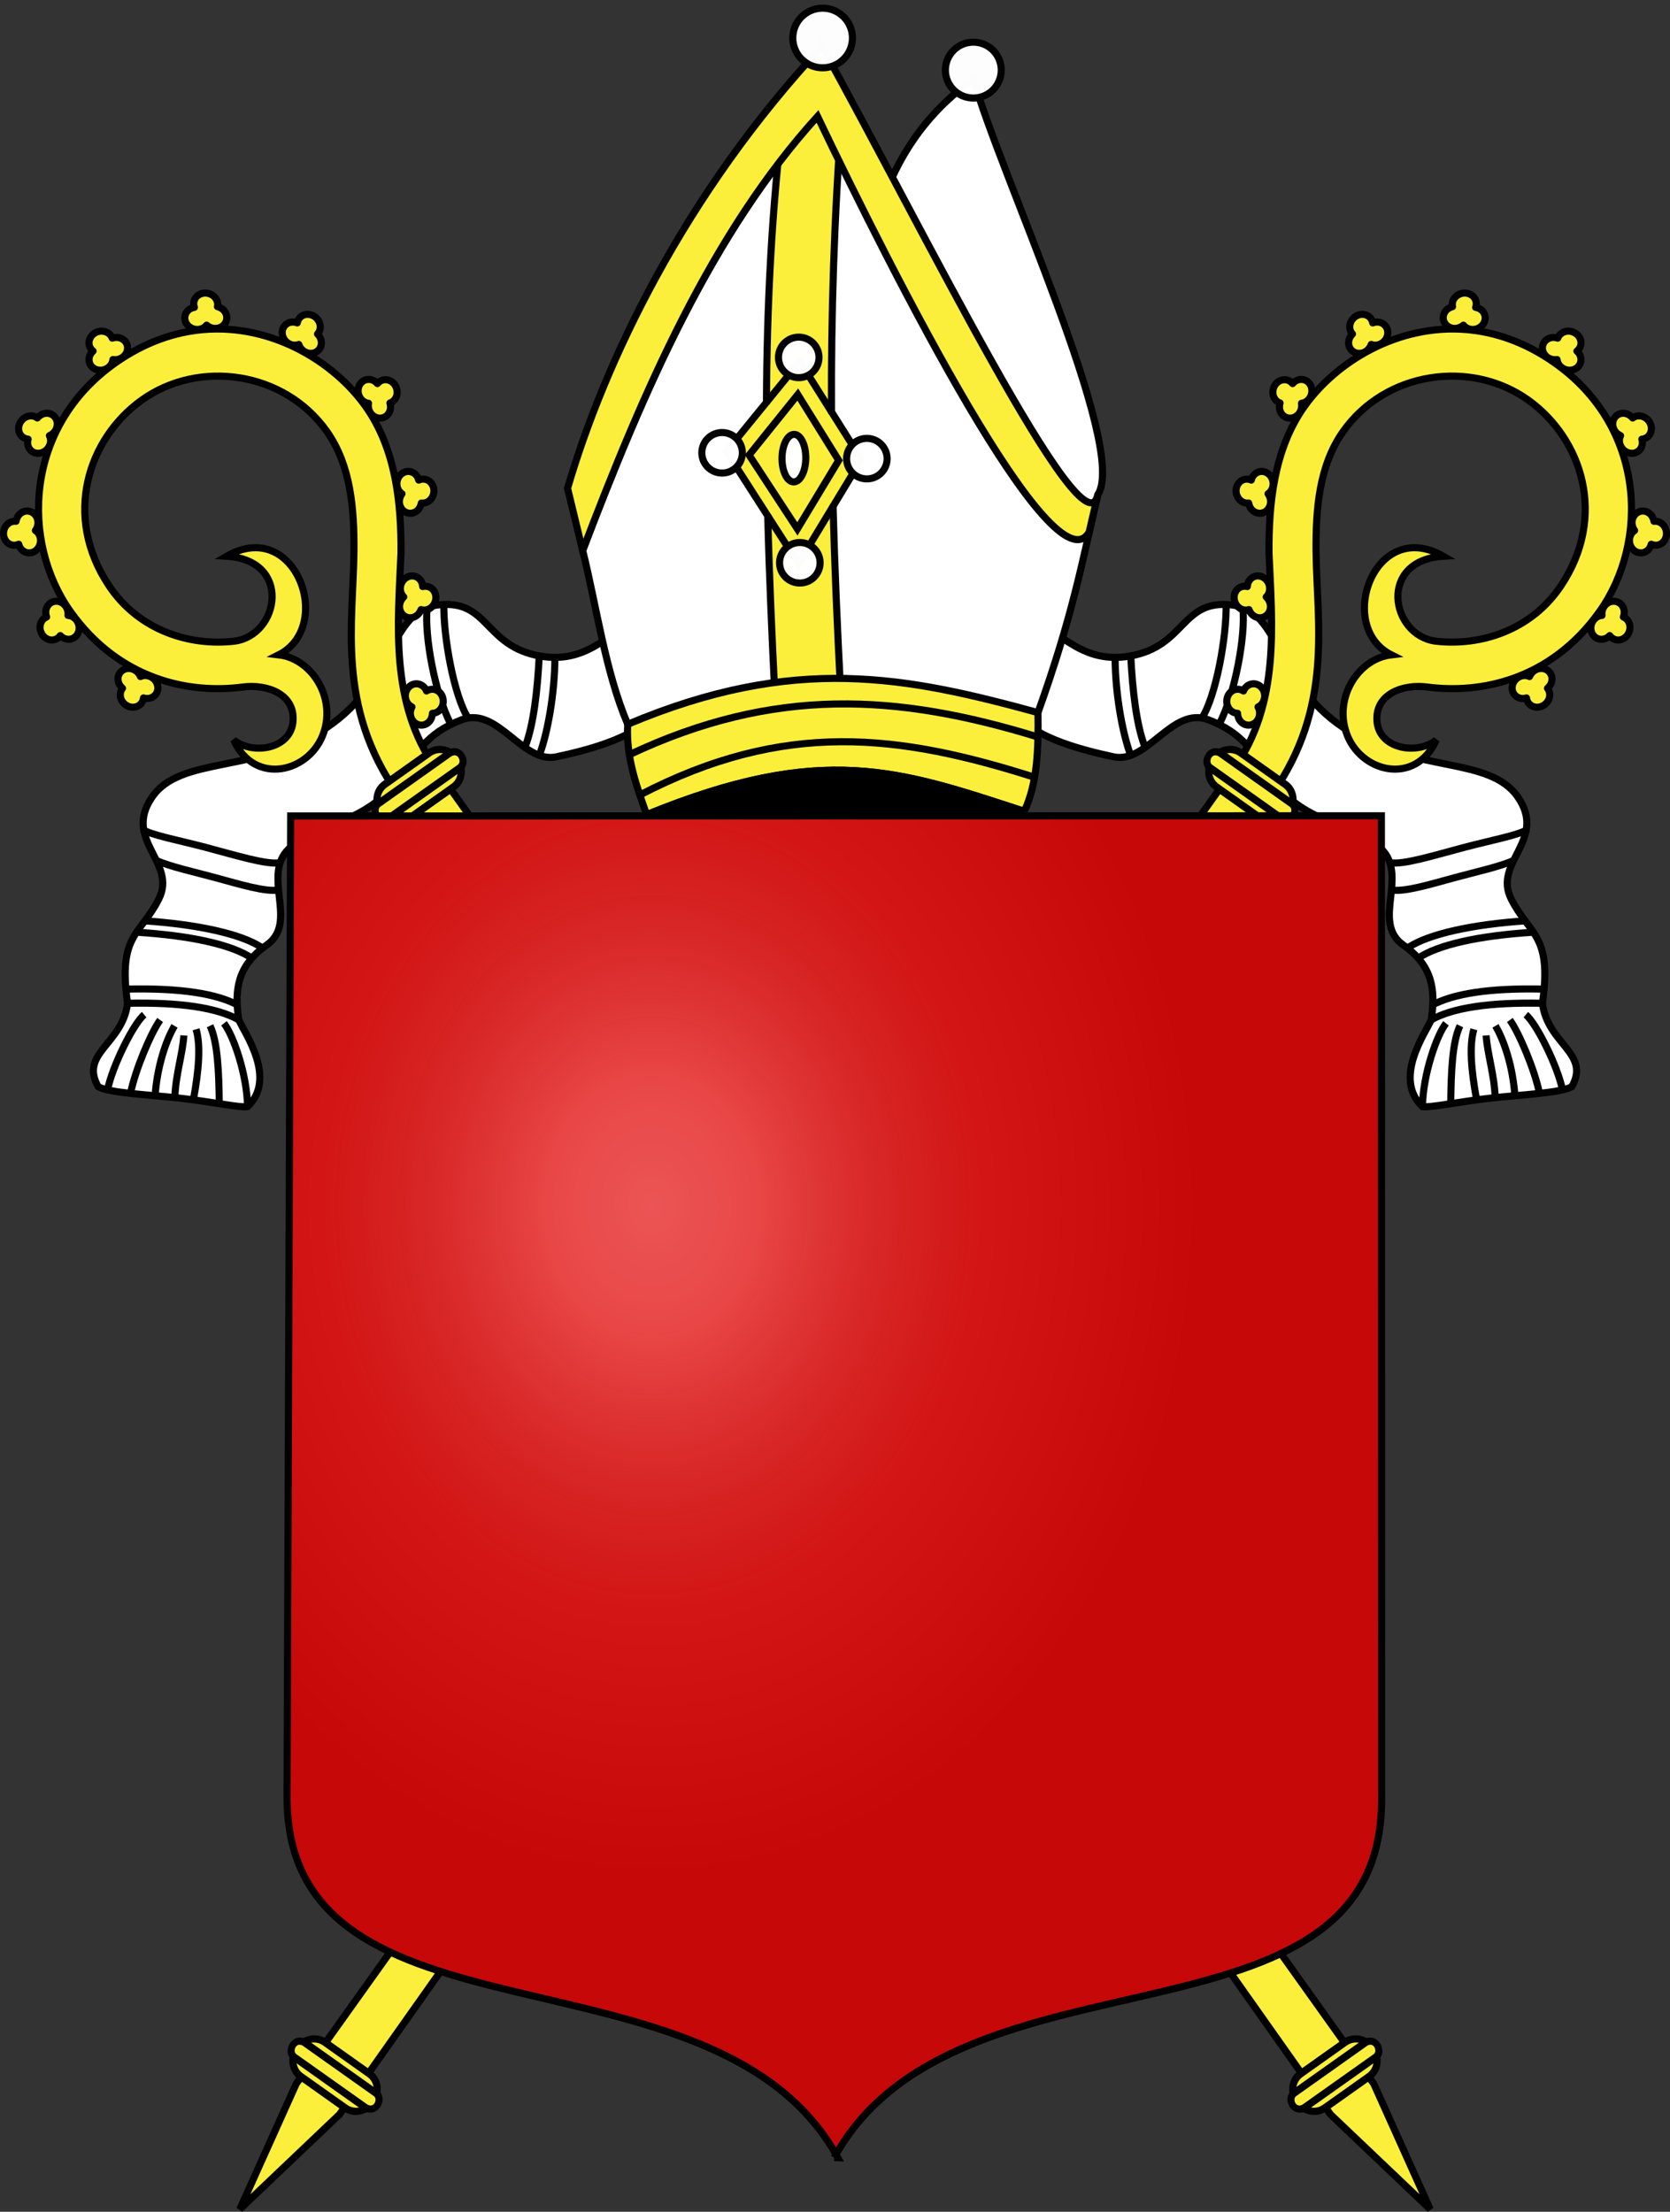 <?xml version="1.0" encoding="UTF-8" standalone="no"?>
<!-- Created with Inkscape (http://www.inkscape.org/) -->

<svg
   xmlns:dc="http://purl.org/dc/elements/1.1/"
   xmlns:cc="http://creativecommons.org/ns#"
   xmlns:rdf="http://www.w3.org/1999/02/22-rdf-syntax-ns#"
   xmlns:svg="http://www.w3.org/2000/svg"
   xmlns="http://www.w3.org/2000/svg"
   xmlns:xlink="http://www.w3.org/1999/xlink"
   xmlns:sodipodi="http://sodipodi.sourceforge.net/DTD/sodipodi-0.dtd"
   xmlns:inkscape="http://www.inkscape.org/namespaces/inkscape"
   version="1.0"
   width="706.21"
   height="935.219"
   id="svg3050"
   sodipodi:docname="Template-Abbot_(Flemish) - écu XVIIème siècle.svg"
   inkscape:version="0.92.3 (2405546, 2018-03-11)">
  <rect width="100%" height="100%" fill="#333333" stroke="none"/>
  <sodipodi:namedview
     pagecolor="#ffffff"
     bordercolor="#666666"
     borderopacity="1"
     objecttolerance="10"
     gridtolerance="10"
     guidetolerance="10"
     inkscape:pageopacity="0"
     inkscape:pageshadow="2"
     inkscape:window-width="640"
     inkscape:window-height="480"
     id="namedview44"
     showgrid="false"
     inkscape:zoom="0.51054061"
     inkscape:cx="481.70906"
     inkscape:cy="401.03099"
     inkscape:current-layer="layer7"
     fit-margin-top="0"
     fit-margin-left="0"
     fit-margin-right="0"
     fit-margin-bottom="0" />
  <defs
     id="defs3052">
    <radialGradient
       r="405"
       cy="-80"
       cx="-80"
       gradientUnits="userSpaceOnUse"
       id="Gradient1">
      <stop
         id="stop7"
         offset="0"
         style="stop-color:#fff;stop-opacity:0.31" />
      <stop
         id="stop9"
         offset="0.19"
         style="stop-color:#fff;stop-opacity:0.25" />
      <stop
         id="stop11"
         offset="0.6"
         style="stop-color:#6b6b6b;stop-opacity:0.125" />
      <stop
         id="stop13"
         offset="1"
         style="stop-color:#000;stop-opacity:0.125" />
    </radialGradient>
    <radialGradient
       gradientUnits="userSpaceOnUse"
       gradientTransform="matrix(0.767,0,0,0.94,351.845,566.182)"
       r="301.869"
       fy="-59.903"
       fx="-99.138"
       cy="-59.903"
       cx="-99.138"
       id="radialGradient4300"
       xlink:href="#Gradient1"
       inkscape:collect="always" />
  </defs>
  <g
     inkscape:groupmode="layer"
     id="layer2"
     inkscape:label="Crosses"
     style="display:inline"
     transform="translate(-261.727,392.488)"
     sodipodi:insensitive="true">
    <use
       x="0"
       y="0"
       xlink:href="#g963"
       id="use965"
       transform="matrix(-1,0,0,1,1229.663,0)"
       width="100%"
       height="100%" />
    <g
       id="g963"
       transform="translate(-2.837,-5.126)"
       style="stroke:#000000">
      <path
         sodipodi:nodetypes="czzzzzccscczzzzzcc"
         inkscape:connector-curvature="0"
         id="path117"
         d="m 533.996,-120.536 c -9.485,-5.384 -17.659,14.811 -41.204,10.549 -23.545,-4.261 -21.473,-23.925 -42.703,-21.611 -21.23,2.314 -17.898,32.204 -47.461,51.94 -29.563,19.737 -61.738,11.547 -73.888,29.543 -12.15,17.996 10.675,27.407 3.05,42.74 -7.626,15.333 -17.503,14.92 -13.276,44.229 -2.14,17.312 -20.449,21.096 -12.423,35.3 5.1,2.724 21.152,3.304 34.511,4.829 13.945,1.592 25.175,4.062 28.633,3.6 12.552,-11.878 -1.244,-31.162 -3.707,-36.738 -1.91,-12.765 -0.581,-22.885 11.8,-31.603 12.381,-8.718 0.41,-25.474 6.771,-37.319 6.361,-11.845 33.466,-13.556 45.223,-28.833 11.757,-15.277 15.072,-23.179 30.439,-29.1 15.366,-5.92 25.67,18.74 40.096,15.658 14.426,-3.082 37.515,-9.077 42.444,-20.984 z"
         style="fill:#ffffff;fill-rule:evenodd;stroke:#000000;stroke-width:3;stroke-linecap:butt;stroke-linejoin:miter;stroke-miterlimit:4;stroke-dasharray:none;stroke-opacity:1" />
      <path
         d="m 445.192,-130.14 c -1.22,11.289 3.266,36.253 9.998,48.959 m -2.905,-50.783 c -0.32,13.537 4.272,39.084 10.304,48.338 m 36.631,-25.335 c -0.092,14.715 -2.995,31.261 -6.51,40.753 M 492.609,-110.302 c -0.74,14.985 -2.423,29.382 -5.894,38.474 m -156.326,48.198 c 6.445,2.824 15.77,4.804 25.255,7.377 10.549,2.862 21.214,6.128 26.61,5.193 m -57.616,-25.673 c 3.777,2.494 15.554,4.66 26.693,7.606 13.179,3.485 26.019,7.509 31.572,6.546 m -57.667,24.556 c 22.434,1.443 41.43,5.526 50.051,11.341 M 322.638,6.823 C 345.072,8.266 362.51,12.003 371.131,17.817 m -52.618,13.037 c 22.475,-0.485 37.926,1.937 47.014,6.992 m -47.014,-0.992 c 22.475,-0.485 37.926,1.937 47.014,6.992 m -27.022,32.763 c 0.33,-9.536 3.268,-18.24 3.814,-26.149 m -12.181,25.716 c 0.871,-12.608 4.593,-23.584 8.229,-29.766 m 8.015,31.058 c 2.282,-12.431 3.105,-22.734 1.116,-29.625 m 9.791,31.356 c -0.142,-13.469 -0.704,-26.11 -3.905,-32.828 m -33.598,28.476 c 1.873,-9.487 8.608,-25.582 12.501,-30.915 m 36.948,36.651 C 369.092,67.115 363.163,50.146 359.269,45.333 m -49.18,27.957 c 1.873,-9.487 10.858,-27.833 15.445,-31.607"
         style="fill:none;fill-rule:evenodd;stroke:#000000;stroke-width:3;stroke-linecap:butt;stroke-linejoin:miter;stroke-miterlimit:4;stroke-dasharray:none;stroke-opacity:1"
         id="path957"
         inkscape:connector-curvature="0" />
    </g>
    <g
       transform="rotate(-5.334,-2091.181,-4591.809)"
       id="g1735">
      <path
         inkscape:connector-curvature="0"
         d="m 6.175,113.491 c 2.004,-1.822 4.958,-1.549 6.606,0.614 0.382,0.493 0.631,1.047 0.808,1.626 1.896,-0.994 4.206,-0.575 5.594,1.245 1.647,2.161 1.359,5.387 -0.656,7.208 -0.973,0.884 -2.166,1.252 -3.329,1.173 -0.151,1.262 -0.69,2.479 -1.658,3.364 -2.004,1.824 -4.958,1.549 -6.606,-0.614 -1.391,-1.825 -1.337,-4.38 -0.099,-6.237 -0.491,-0.295 -0.939,-0.669 -1.318,-1.165 -1.646,-2.161 -1.359,-5.387 0.656,-7.207 z M -99.4,103.222 c 0.132,2.703 -1.96,4.808 -4.679,4.706 -0.624,-0.018 -1.211,-0.177 -1.771,-0.409 -0.439,2.094 -2.233,3.609 -4.522,3.525 -2.718,-0.102 -5.027,-2.371 -5.151,-5.082 -0.064,-1.312 0.411,-2.466 1.212,-3.313 -0.879,-0.918 -1.476,-2.107 -1.543,-3.414 -0.133,-2.704 1.96,-4.808 4.679,-4.707 2.296,0.086 4.234,1.749 4.881,3.883 0.54,-0.191 1.115,-0.3 1.739,-0.278 2.717,0.102 5.027,2.371 5.15,5.081 z M -130.713,77.379 c -1.198,2.428 -4.048,3.256 -6.374,1.847 -0.537,-0.318 -0.971,-0.743 -1.348,-1.217 -1.401,1.619 -3.704,2.074 -5.664,0.89 -2.325,-1.407 -3.24,-4.513 -2.031,-6.945 0.581,-1.178 1.557,-1.958 2.669,-2.31 -0.322,-1.229 -0.266,-2.559 0.31,-3.736 1.197,-2.43 4.048,-3.256 6.374,-1.848 1.964,1.189 2.85,3.584 2.378,5.765 0.565,0.095 1.12,0.278 1.654,0.601 2.324,1.408 3.24,4.513 2.031,6.944 z m -14.6,-36.202 c -2.24,1.522 -5.126,0.836 -6.452,-1.538 -0.309,-0.542 -0.477,-1.125 -0.571,-1.724 -2.017,0.717 -4.244,-0.023 -5.362,-2.02 -1.325,-2.372 -0.586,-5.525 1.665,-7.045 1.087,-0.739 2.32,-0.935 3.46,-0.693 0.328,-1.228 1.033,-2.358 2.115,-3.098 2.241,-1.524 5.126,-0.836 6.453,1.537 1.12,2.003 0.706,4.525 -0.781,6.19 0.444,0.361 0.836,0.795 1.141,1.339 1.325,2.372 0.586,5.525 -1.665,7.044 z m 5.488,-40.771 c -2.701,0.192 -4.85,-1.851 -4.802,-4.57 0.005,-0.624 0.153,-1.213 0.374,-1.778 -2.104,-0.392 -3.656,-2.151 -3.617,-4.44 0.047,-2.717 2.271,-5.075 4.981,-5.259 1.311,-0.093 2.475,0.356 3.339,1.138 0.901,-0.898 2.078,-1.521 3.385,-1.618 2.702,-0.193 4.85,1.851 4.803,4.57 -0.04,2.296 -1.665,4.269 -3.787,4.963 0.202,0.535 0.323,1.107 0.313,1.731 -0.048,2.717 -2.271,5.075 -4.98,5.259 z M -113.121,-32.737 c -2.381,-1.287 -3.094,-4.165 -1.593,-6.435 0.34,-0.524 0.781,-0.942 1.271,-1.301 -1.563,-1.46 -1.926,-3.777 -0.664,-5.689 1.5,-2.269 4.642,-3.066 7.025,-1.767 1.155,0.625 1.895,1.628 2.203,2.752 1.242,-0.275 2.569,-0.169 3.723,0.45 2.382,1.287 3.094,4.165 1.593,6.435 -1.267,1.917 -3.697,2.711 -5.859,2.158 -0.117,0.56 -0.323,1.108 -0.667,1.629 -1.5,2.268 -4.642,3.066 -7.024,1.767 z M 9.79,67.1 c 2.486,-1.077 5.191,0.137 6.049,2.718 0.202,0.59 0.258,1.195 0.237,1.801 2.115,-0.328 4.164,0.816 4.887,2.988 0.858,2.578 -0.459,5.539 -2.955,6.611 -1.206,0.522 -2.454,0.485 -3.528,0.034 -0.552,1.146 -1.456,2.123 -2.657,2.648 C 9.337,84.976 6.632,83.761 5.774,81.181 5.049,79.003 5.928,76.603 7.701,75.246 7.332,74.808 7.029,74.309 6.831,73.717 5.975,71.139 7.29,68.178 9.786,67.107 Z M -72.943,-48.178 c -1.321,-2.361 -0.383,-5.175 2.099,-6.292 0.567,-0.262 1.164,-0.379 1.769,-0.42 -0.538,-2.069 0.395,-4.223 2.484,-5.165 2.481,-1.117 5.56,-0.111 6.877,2.261 0.641,1.146 0.729,2.39 0.388,3.504 1.196,0.431 2.26,1.23 2.902,2.37 1.322,2.361 0.383,5.175 -2.099,6.292 -2.096,0.943 -4.573,0.316 -6.102,-1.308 -0.399,0.411 -0.865,0.764 -1.435,1.021 -2.481,1.116 -5.56,0.111 -6.877,-2.26 z m 39.838,7.708 c 0.058,-2.706 2.292,-4.659 4.997,-4.367 0.621,0.061 1.195,0.262 1.737,0.532 0.585,-2.058 2.481,-3.444 4.758,-3.199 2.704,0.292 4.847,2.718 4.781,5.431 -0.028,1.313 -0.583,2.431 -1.442,3.22 0.812,0.977 1.324,2.205 1.3,3.514 -0.057,2.707 -2.292,4.659 -4.997,4.367 -2.284,-0.246 -4.101,-2.041 -4.596,-4.216 -0.552,0.153 -1.133,0.221 -1.754,0.155 -2.703,-0.293 -4.848,-2.718 -4.78,-5.43 z m 30.342,25.039 c 1.339,-2.354 4.233,-3.011 6.472,-1.467 0.517,0.349 0.926,0.799 1.274,1.295 1.494,-1.533 3.821,-1.852 5.706,-0.554 2.238,1.542 2.967,4.696 1.617,7.053 -0.65,1.142 -1.67,1.862 -2.8,2.148 0.249,1.246 0.114,2.57 -0.53,3.711 C 7.637,-0.89 4.743,-0.234 2.504,-1.777 0.613,-3.08 -0.129,-5.523 0.471,-7.673 -0.087,-7.8 -0.63,-8.017 -1.145,-8.37 -3.382,-9.913 -4.112,-13.067 -2.762,-15.422 Z M 11.571,23.358 c 2.246,-1.515 5.129,-0.819 6.447,1.559 0.307,0.543 0.474,1.127 0.565,1.726 2.019,-0.711 4.244,0.037 5.355,2.038 1.317,2.376 0.568,5.527 -1.689,7.04 -1.09,0.735 -2.323,0.928 -3.463,0.682 -0.332,1.227 -1.041,2.354 -2.125,3.09 -2.246,1.516 -5.129,0.819 -6.447,-1.559 C 9.099,35.927 9.522,33.407 11.015,31.747 10.572,31.385 10.182,30.95 9.879,30.404 8.562,28.028 9.311,24.877 11.567,23.366 Z"
         style="display:block;visibility:visible;fill:#fcef3c;fill-opacity:1;fill-rule:evenodd;stroke:#000000;stroke-width:3;stroke-linecap:round;stroke-linejoin:round;stroke-miterlimit:4;stroke-dasharray:none;stroke-dashoffset:6.2;stroke-opacity:1;marker:none"
         id="path25472-2-5-9-7-4-2-1-6-9-5-2-3-6-7-0" />
      <path
         sodipodi:nodetypes="ssccscscccsssccccccccs"
         inkscape:connector-curvature="0"
         id="rect12744-6-4-9-2-48-6-9-5-9-9-8-2-9-0"
         d="m -66.064,-45.184 c -12.199,-0.117 -25.174,2.962 -38.289,10.439 -41.139,23.455 -46.99,71.756 -28.875,103.002 17.997,31.042 47.085,39.424 69.564,38.578 10.426,-0.404 22.071,5.066 19.791,16.736 -2.175,11.136 -17.946,12.462 -25.637,5.238 6.96,20.304 31.027,16.74 38.262,0.225 6.345,-14.485 -2.34,-31.444 -15.99,-34.334 24.821,-9.701 12.59,-57.535 -18.021,-43.557 27.462,4.207 19.193,35.273 -0.037,36.064 -19.262,0.416 -39.889,-8.394 -50.609,-28.15 -16.962,-31.259 -3.04,-62.859 20.91,-76.926 25.627,-15.051 61.339,-6.699 76.912,20.574 8.729,15.288 8.376,33.685 6.641,51.045 -3.103,30.269 -13.622,65.02 8.9,104.225 L 338.264,750.556 376.512,794.388 357.688,739.345 14.571,148.876 C -2.382,119.536 4.111,86.806 8.25,56.72 10.306,36.259 10.365,12.845 -0.927,-6.573 -12.637,-26.709 -37.172,-44.908 -66.064,-45.184 Z"
         style="display:inline;fill:#fcef3c;fill-opacity:1;stroke:#000000;stroke-width:3;stroke-linecap:round;stroke-linejoin:miter;stroke-miterlimit:4;stroke-dasharray:none;stroke-opacity:1" />
      <g
         style="stroke-width:0.669;stroke-miterlimit:4;stroke-dasharray:none"
         transform="matrix(1.249,-0.721,0.775,1.342,-511.177,-239.886)"
         id="g5097">
        <g
           style="display:inline;stroke-width:0.223;stroke-miterlimit:4;stroke-dasharray:none"
           id="g11036-3-9"
           transform="matrix(3,0,0,3,-6272.166,-6404.282)" />
        <g
           style="display:inline;stroke-width:0.223;stroke-miterlimit:4;stroke-dasharray:none"
           id="g11036-7-3-4"
           transform="matrix(3,0,0,3,-6272.166,-5984.282)">
          <g
             id="g1642"
             transform="translate(-0.131,142.485)">
            <path
               sodipodi:nodetypes="sssssss"
               inkscape:connector-curvature="0"
               d="m 2146.302,2123.532 h 5.322 c 1.055,0 1.904,0.849 1.904,1.904 0,1.055 -0.849,1.904 -1.904,1.904 h -5.322 c -1.055,0 -1.904,-0.849 -1.904,-1.904 0,-1.055 0.849,-1.904 1.904,-1.904 z"
               style="fill:#fcef3c;fill-opacity:1;stroke:#000000;stroke-width:0.669;stroke-linecap:square;stroke-linejoin:round;stroke-miterlimit:4;stroke-dasharray:none;stroke-opacity:1"
               id="rect11032-5-2-5" />
            <path
               sodipodi:nodetypes="ccccc"
               inkscape:connector-curvature="0"
               d="m 2144.667,2124.621 h 8.591 c 1.166,0.138 0.872,1.605 0,1.631 h -8.591 c -1.166,-0.138 -0.872,-1.605 0,-1.631 z"
               style="fill:#fcef3c;fill-opacity:1;stroke:#000000;stroke-width:0.669;stroke-linecap:square;stroke-linejoin:round;stroke-miterlimit:4;stroke-dasharray:none;stroke-opacity:1"
               id="rect11034-8-6-1" />
          </g>
        </g>
      </g>
      <use
         height="100%"
         width="100%"
         transform="translate(-334.914,-578.857)"
         id="use1674"
         xlink:href="#g5097"
         y="0"
         x="0" />
    </g>
    <use
       x="0"
       y="0"
       xlink:href="#g1735"
       id="use1899"
       transform="matrix(-1,0,0,1,1229.663,0)"
       width="100%"
       height="100%" />
  </g>
  <g
     inkscape:groupmode="layer"
     id="layer3"
     inkscape:label="Fond écu"
     style="display:inline"
     transform="translate(-261.727,392.488)"
     sodipodi:insensitive="true">
    <path
       sodipodi:nodetypes="cscscscc"
       inkscape:connector-curvature="0"
       id="path3370-4"
       d="M 384.64,-47.463 383.107,367.034 c -0.412,111.456 181.093,58.217 232.933,152.83 10e-5,1.9e-4 -1.541,-0.051 -1.541,-0.051 3.6e-4,-5e-5 6.9e-4,-1.5e-4 6.9e-4,-1.5e-4 51.84,-94.613 231.515,-39.961 231.489,-151.417 l -0.096,-415.942 z"
       style="display:inline;opacity:1;fill:#e20909;fill-rule:evenodd;stroke:none;stroke-width:2;stroke-linecap:butt;stroke-linejoin:miter;stroke-opacity:1" />
  </g>
  <g
     inkscape:groupmode="layer"
     id="layer7"
     inkscape:label="Meubles"
     style="display:inline" />
  <g
     inkscape:groupmode="layer"
     id="layer6"
     inkscape:label="Reflet final"
     style="display:inline"
     sodipodi:insensitive="true">
    <path
       sodipodi:nodetypes="cscscscc"
       inkscape:connector-curvature="0"
       id="path3370-4-6"
       d="m 122.913,345.024 -1.533,414.497 c -0.412,111.456 181.093,58.217 232.933,152.83 1.1e-4,1.9e-4 -1.541,-0.051 -1.541,-0.051 3.6e-4,-5e-5 6.9e-4,-1.5e-4 6.9e-4,-1.5e-4 51.84,-94.613 231.515,-39.961 231.489,-151.417 l -0.096,-415.942 z"
       style="display:inline;opacity:1;fill:url(#radialGradient4300);fill-opacity:1;fill-rule:evenodd;stroke:none;stroke-width:3;stroke-linecap:butt;stroke-linejoin:miter;stroke-miterlimit:4;stroke-dasharray:none;stroke-opacity:1" />
  </g>
  <g
     inkscape:groupmode="layer"
     id="layer5"
     inkscape:label="Contour final"
     style="display:inline"
     sodipodi:insensitive="true">
    <path
       sodipodi:nodetypes="cscscscc"
       inkscape:connector-curvature="0"
       id="path3370"
       d="m 122.913,345.024 -1.533,414.497 c -0.412,111.456 181.093,58.217 232.933,152.83 10e-5,1.9e-4 -1.541,-0.051 -1.541,-0.051 3.6e-4,-5e-5 6.9e-4,-1.5e-4 6.9e-4,-1.5e-4 51.84,-94.613 231.515,-39.961 231.489,-151.417 l -0.096,-415.942 z"
       style="opacity:1;fill:none;fill-rule:evenodd;stroke:#000000;stroke-width:3;stroke-linecap:butt;stroke-linejoin:miter;stroke-miterlimit:4;stroke-dasharray:none;stroke-opacity:1" />
  </g>
  <g
     inkscape:groupmode="layer"
     id="layer4"
     inkscape:label="Mitre"
     transform="translate(-261.727,392.488)"
     style="display:inline;opacity:1"
     sodipodi:insensitive="true">
    <path
       sodipodi:nodetypes="cccccccc"
       inkscape:connector-curvature="0"
       style="fill:#ffffff;fill-rule:evenodd;stroke:#000000;stroke-width:3;stroke-linecap:butt;stroke-linejoin:miter;stroke-miterlimit:4;stroke-dasharray:none;stroke-opacity:1"
       d="m 673.397,-359.084 c -20.67,14.979 -32.212,32.941 -39.658,54.864 l -26.3,-39.058 c -44.492,49.061 -73.377,115.365 -99.314,183.564 5.81,23.185 9.508,51.077 19.059,73.488 l 173.482,-4.955 c 14.617,-40.887 18.445,-62.593 25.323,-92.179 13.01,-19.884 -41.648,-136.285 -52.592,-175.723 z"
       id="path1956" />
    <path
       inkscape:connector-curvature="0"
       id="path1952"
       d="m 593.257,-346.841 c -5.261,42.599 -7.23,83.988 -7.41,124.479 l -16.93,20.779 17.477,27.221 c 0.653,25.818 1.799,51.312 3.045,76.561 l 27.811,-1.648 c -1.447,-27.452 -2.572,-53.467 -3.238,-78.971 l 12,-19.822 -12.666,-20.113 c -0.185,-40.775 1.089,-82.572 4.457,-126.936 z"
       style="fill:#fcef3c;fill-rule:evenodd;stroke:#000000;stroke-width:3;stroke-linecap:butt;stroke-linejoin:miter;stroke-miterlimit:4;stroke-dasharray:none;stroke-opacity:1" />
    <path
       sodipodi:nodetypes="cccccccccccccc"
       inkscape:connector-curvature="0"
       d="m 694.879,-49.429 c -52.844,-17.246 -85.163,-29.082 -159.686,1.424 -4.004,-11.325 -8.887,-24.328 -8.01,-38.222 70.813,-29.852 117.843,-20.14 173.482,-4.955 0.199,14.856 -0.082,29.5 -5.787,41.753 z M 609.308,-372.848 c -58.124,62.392 -91.901,133.255 -107.575,186.821 l 6.376,26.316 c 0.005,-9.5e-4 0.01,-0.002 0.016,-0.004 25.938,-68.199 54.823,-134.502 99.314,-183.564 31.877,66.747 100.078,201.417 114.875,175.751 l 3.675,-15.834 c -5.662,27.45 -75.006,-114.458 -116.68,-189.488 z"
       style="fill:#fcef3c;fill-rule:evenodd;stroke:#000000;stroke-width:3;stroke-linecap:butt;stroke-linejoin:miter;stroke-miterlimit:4;stroke-dasharray:none;stroke-opacity:1"
       id="path1944" />
    <path
       inkscape:connector-curvature="0"
       id="path1929"
       style="opacity:0.99;fill:#ffffff;fill-opacity:0.995;fill-rule:evenodd;stroke:#000000;stroke-width:3;stroke-linecap:round;stroke-linejoin:bevel;stroke-miterlimit:4;stroke-dasharray:none;stroke-dashoffset:0;stroke-opacity:1"
       d="m 622.2,-376.294 a 12.603,12.603 0 0 1 -12.732,12.471 12.603,12.603 0 0 1 -12.473,-12.73 12.603,12.603 0 0 1 12.728,-12.475 12.603,12.603 0 0 1 12.477,12.727 m 62.93,13.577 a 11.803,11.803 0.599 0 1 -11.924,11.679 11.803,11.803 0.599 0 1 -11.681,-11.923 11.803,11.803 0.599 0 1 11.921,-11.683 11.803,11.803 0.599 0 1 11.685,11.919" />
    <path
       sodipodi:nodetypes="ccccccccccccccc"
       inkscape:connector-curvature="0"
       d="m 532.068,-56.213 c 61.575,-32.045 109.853,-25.8 167.133,-7.625 m -171.499,-9.452 c 61.589,-29.115 113.687,-25.76 172.978,-7.564 M 599.098,-225.654 l 17.298,27.831 -17.47,28.971 -20.415,-31.211 z m -12.775,51.183 13.02,20.281 14.862,-24.55 m -0.665,-39.308 -13.605,-21.603 -14.108,17.315"
       style="fill:none;fill-rule:evenodd;stroke:#000000;stroke-width:3;stroke-linecap:butt;stroke-linejoin:miter;stroke-miterlimit:4;stroke-dasharray:none;stroke-opacity:1"
       id="path1949" />
    <path
       inkscape:connector-curvature="0"
       id="path1965"
       style="opacity:0.99;fill:#ffffff;fill-opacity:1;fill-rule:evenodd;stroke:#000000;stroke-width:3;stroke-linecap:round;stroke-linejoin:bevel;stroke-miterlimit:4;stroke-dasharray:none;stroke-dashoffset:0;stroke-opacity:1"
       d="m 566.994,-192.463 c -4.732,-0.049 -8.528,-3.924 -8.48,-8.656 0.049,-4.732 3.922,-8.529 8.654,-8.482 4.732,0.047 8.53,3.921 8.483,8.656 -0.05,4.734 -3.925,8.53 -8.657,8.482 z m 32.878,46.505 c -4.732,-0.049 -8.528,-3.924 -8.48,-8.656 0.049,-4.732 3.922,-8.529 8.654,-8.482 4.732,0.047 8.53,3.921 8.483,8.656 -0.05,4.734 -3.925,8.53 -8.657,8.482 z m -0.464,-86.842 c -4.732,-0.049 -8.528,-3.924 -8.48,-8.656 0.049,-4.732 3.922,-8.529 8.654,-8.482 4.732,0.048 8.53,3.921 8.483,8.656 -0.05,4.734 -3.925,8.53 -8.657,8.482 z m 28.803,42.806 c -4.732,-0.049 -8.528,-3.924 -8.48,-8.656 0.049,-4.732 3.922,-8.529 8.654,-8.482 4.732,0.047 8.53,3.921 8.483,8.656 -0.05,4.734 -3.925,8.53 -8.657,8.482 z m -30.864,1.277 c -2.776,-0.028 -4.98,-4.551 -4.923,-10.103 0.057,-5.552 2.354,-10.031 5.13,-10.004 2.776,0.026 4.981,4.548 4.924,10.103 -0.058,5.555 -2.355,10.032 -5.131,10.004 z" />
    <path
       inkscape:connector-curvature="0"
       id="path50"
       d="m 694.879,-49.429 c -52.844,-17.246 -85.163,-29.082 -159.686,1.424 52.741,10e-7 82.582,-1.424 159.686,-1.424 z"
       style="fill:#000000;fill-rule:evenodd;stroke:#000000;stroke-width:3;stroke-linecap:butt;stroke-linejoin:miter;stroke-miterlimit:4;stroke-dasharray:none;stroke-opacity:1" />
  </g>
</svg>
